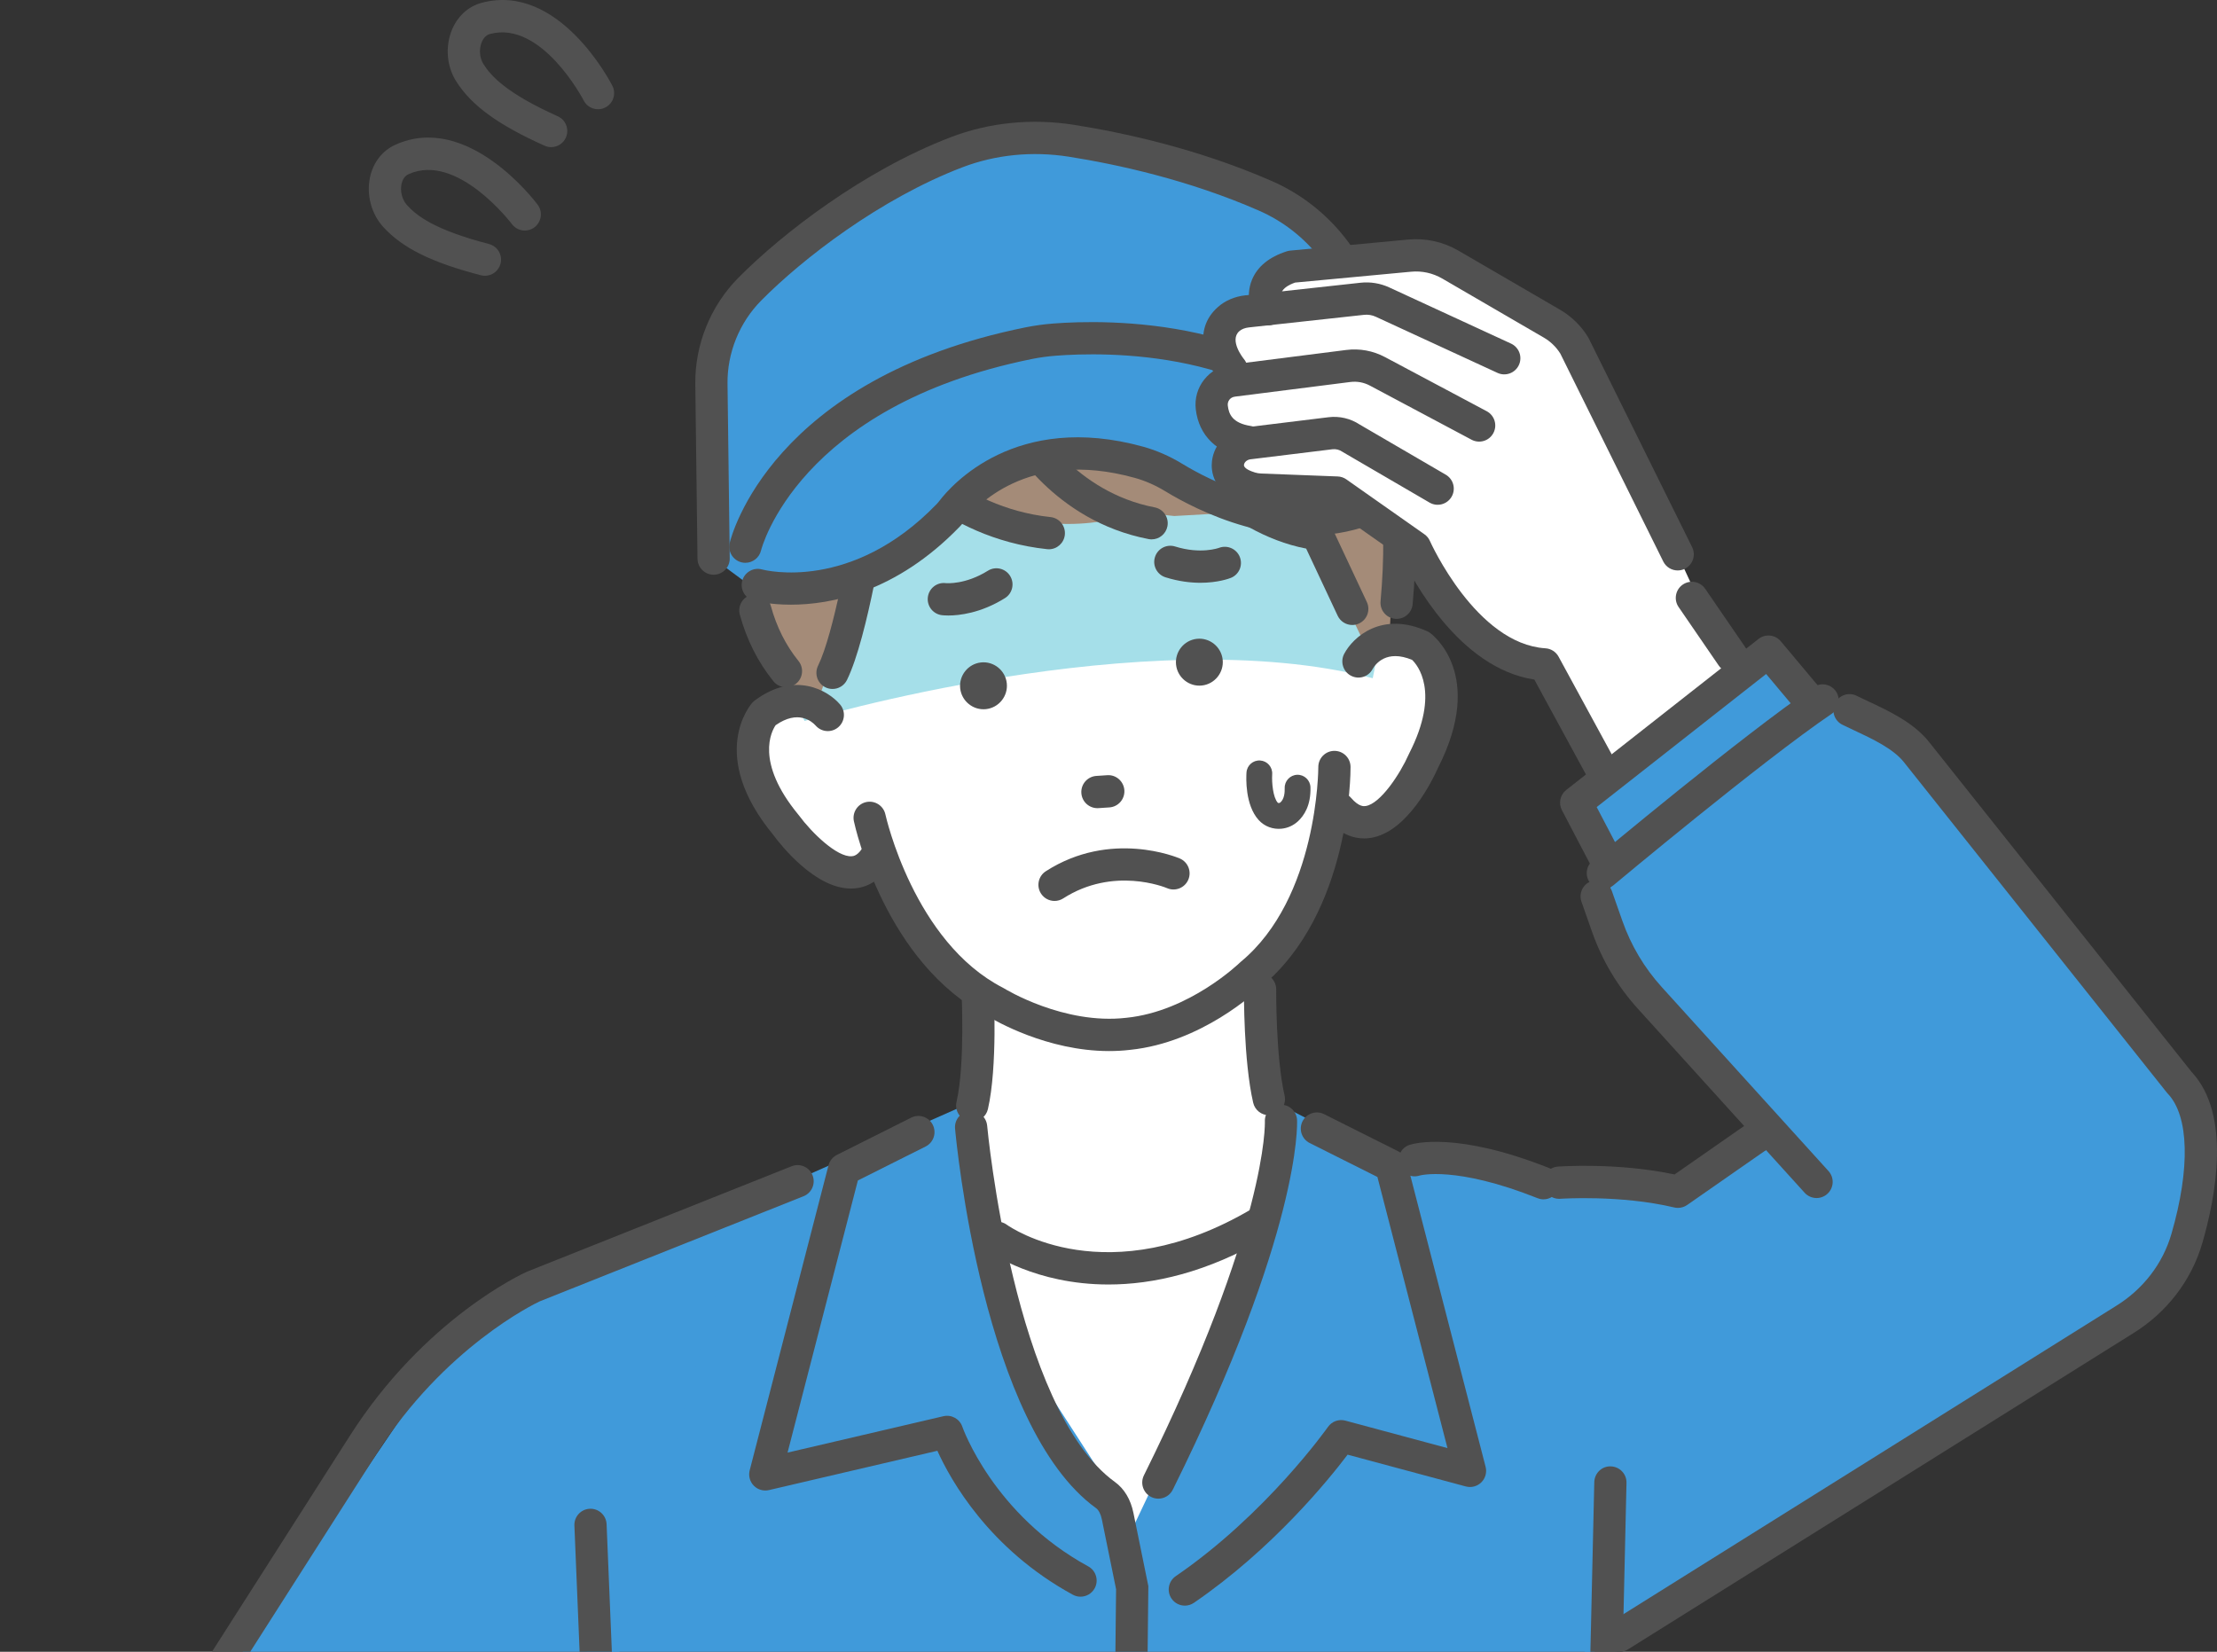 <?xml version="1.0" encoding="utf-8"?>
<svg xmlns="http://www.w3.org/2000/svg" fill="none" height="100%" overflow="visible" preserveAspectRatio="none" style="display: block;" viewBox="0 0 204 152" width="100%">
<rect x="0" y="0" width="204" height="152" fill="#333333" stroke="none"/>
<g clip-path="url(#clip0_0_2677)" id="img_man">
<g id="Group">
<path d="M50.716 13.54C50.513 13.54 50.307 13.498 50.109 13.409C45.819 11.481 43.387 9.709 41.977 7.484C41.12 6.132 40.957 4.347 41.552 2.827C42.062 1.525 43.079 0.586 44.342 0.251C51.402 -1.614 56.149 7.501 56.348 7.891C56.721 8.621 56.432 9.516 55.703 9.889C54.974 10.263 54.082 9.974 53.709 9.245C53.671 9.171 49.855 1.867 45.099 3.124C44.659 3.24 44.428 3.616 44.313 3.911C44.065 4.546 44.132 5.342 44.481 5.892C45.195 7.019 46.618 8.584 51.324 10.7C52.071 11.035 52.404 11.915 52.069 12.663C51.823 13.213 51.282 13.54 50.716 13.54Z" fill="#515151" id="Vector"/>
<path d="M44.624 25.378C44.501 25.378 44.376 25.362 44.251 25.33C39.699 24.15 37.004 22.812 35.241 20.857C34.17 19.667 33.71 17.936 34.042 16.337C34.326 14.967 35.171 13.871 36.361 13.329C43.008 10.301 49.215 18.489 49.476 18.84C49.966 19.497 49.831 20.428 49.175 20.918C48.52 21.409 47.59 21.275 47.101 20.618C47.018 20.508 42.049 14.001 37.588 16.032C37.173 16.222 37.009 16.631 36.945 16.941C36.807 17.609 37.007 18.383 37.443 18.866C38.336 19.857 40.001 21.16 44.994 22.454C45.787 22.66 46.263 23.47 46.058 24.264C45.885 24.934 45.283 25.378 44.624 25.378Z" fill="#515151" id="Vector_2"/>
</g>
<path d="M116.758 101.139L144.675 115.416L141.203 134.456L107.023 135.053L116.758 101.139Z" fill="#409ADA" id="Vector_3"/>
<path d="M88.726 101.728L59.403 114.745L63.294 136.084L97.475 136.681L88.726 101.728Z" fill="#409ADA" id="Vector_4"/>
<path d="M89.95 82.556C89.95 82.556 91.48 95.607 89.95 101.442L91.549 123.573L105.052 141.221L114.285 127.438L116.942 103.838L115.948 100.274C115.948 100.274 115.686 93.135 116.98 86.335L100.275 80.383L89.95 82.556Z" fill="white" id="Vector_5"/>
<path d="M145.182 244.287L146.836 192.668L145.875 108.769L120.599 106.101L104.366 140.324L82.657 106.744L51.931 120.011L56.441 190.085L58.036 242.712L145.182 244.287Z" fill="#409ADA" id="Vector_6"/>
<path d="M89.461 103.213C89.35 103.213 89.238 103.201 89.125 103.175C88.328 102.99 87.831 102.192 88.015 101.393C88.821 97.901 88.474 91.19 88.47 91.123C88.426 90.304 89.053 89.604 89.871 89.56C90.685 89.52 91.387 90.144 91.431 90.963C91.447 91.255 91.805 98.161 90.904 102.063C90.746 102.749 90.135 103.213 89.461 103.213Z" fill="#515151" id="Vector_7"/>
<path d="M116.757 102.624C116.082 102.624 115.472 102.16 115.313 101.474C114.42 97.604 114.463 91.297 114.466 91.03C114.473 90.214 115.135 89.558 115.948 89.558H115.961C116.78 89.565 117.438 90.236 117.431 91.056C117.431 91.118 117.388 97.279 118.202 100.804C118.387 101.603 117.89 102.401 117.092 102.586C116.979 102.612 116.867 102.624 116.757 102.624Z" fill="#515151" id="Vector_8"/>
<path d="M74.054 169.649L63.221 166.687C61.941 166.626 60.872 165.677 60.676 164.382L60.2 161.24C60.077 160.429 60.633 159.672 61.443 159.549C62.248 159.426 63.009 159.983 63.132 160.794L63.574 163.708L63.582 163.707L74.008 166.557L87.638 162.393L87.818 162.383C87.995 162.373 88.14 162.233 88.155 162.056L88.537 157.616C88.555 157.405 88.451 157.263 88.388 157.198C88.325 157.133 88.191 157.024 87.975 157.038L61.242 158.602C60.424 158.65 59.723 158.025 59.676 157.206C59.628 156.387 60.252 155.684 61.069 155.636L87.802 154.072C88.826 154.015 89.804 154.397 90.513 155.126C91.222 155.856 91.579 156.856 91.492 157.871L91.11 162.31C90.975 163.884 89.734 165.149 88.184 165.331L74.054 169.649Z" fill="#515151" id="Vector_9"/>
<path d="M74.399 189.852C73.716 189.852 73.102 189.376 72.951 188.68C72.118 184.82 72.177 169.857 72.18 169.222C72.183 168.404 72.847 167.744 73.662 167.744H73.669C74.488 167.747 75.149 168.415 75.145 169.235C75.126 173.472 75.215 185.11 75.85 188.053C76.023 188.854 75.514 189.645 74.714 189.818C74.608 189.841 74.503 189.852 74.399 189.852Z" fill="#515151" id="Vector_10"/>
<path d="M65.855 190.597C63.999 190.597 62.389 189.389 61.929 187.646C60.171 180.983 60.548 169.497 60.564 169.011C60.592 168.209 61.25 167.578 62.045 167.578C62.063 167.578 62.08 167.578 62.098 167.579C62.916 167.607 63.556 168.295 63.528 169.115C63.524 169.229 63.15 180.649 64.796 186.887C64.909 187.317 65.354 187.626 65.857 187.626H65.871C69.886 187.581 79.859 187.376 85.749 186.443C86.246 186.364 86.608 185.967 86.59 185.519C86.447 182.042 86.52 173.551 86.564 168.477C86.579 166.777 86.59 165.424 86.59 164.712C86.59 163.892 87.254 163.227 88.073 163.227C88.892 163.227 89.555 163.892 89.555 164.712C89.555 165.429 89.544 166.791 89.529 168.503C89.486 173.549 89.413 181.994 89.552 185.397C89.632 187.352 88.196 189.063 86.212 189.377C80.129 190.341 69.984 190.551 65.904 190.596C65.888 190.596 65.871 190.597 65.855 190.597Z" fill="#515151" id="Vector_11"/>
<path d="M131.15 169.649L117.019 165.331C115.47 165.149 114.229 163.884 114.094 162.31L113.712 157.871C113.625 156.856 113.982 155.856 114.691 155.126C115.4 154.397 116.393 154.016 117.402 154.072L143.257 155.081C144.075 155.113 144.713 155.803 144.681 156.623C144.649 157.443 143.957 158.076 143.142 158.049L117.257 157.039C117.025 157.026 116.879 157.133 116.816 157.198C116.752 157.263 116.648 157.405 116.667 157.617L117.049 162.055C117.064 162.233 117.209 162.373 117.386 162.383L117.566 162.393L131.196 166.557L141.621 163.707L141.63 163.708L142.072 160.794C142.195 159.983 142.953 159.426 143.761 159.549C144.57 159.672 145.127 160.429 145.004 161.24L144.528 164.382C144.332 165.677 143.263 166.626 141.983 166.687L131.15 169.649Z" fill="#515151" id="Vector_12"/>
<path d="M130.805 189.852C130.701 189.852 130.595 189.841 130.49 189.818C129.689 189.645 129.181 188.854 129.354 188.053C129.989 185.11 130.078 173.472 130.059 169.235C130.055 168.415 130.716 167.747 131.535 167.744H131.541C132.358 167.744 133.021 168.404 133.024 169.222C133.027 169.857 133.085 184.82 132.252 188.68C132.102 189.376 131.487 189.852 130.805 189.852Z" fill="#515151" id="Vector_13"/>
<path d="M139.348 190.597C139.332 190.597 139.316 190.596 139.299 190.596C135.22 190.551 125.075 190.341 118.992 189.377C117.007 189.063 115.571 187.352 115.651 185.398C115.791 181.994 115.718 173.549 115.675 168.503C115.66 166.791 115.648 165.429 115.648 164.712C115.648 163.892 116.312 163.227 117.131 163.227C117.95 163.227 118.614 163.892 118.614 164.712C118.614 165.424 118.625 166.777 118.64 168.477C118.684 173.551 118.757 182.042 118.614 185.519C118.596 185.967 118.958 186.364 119.456 186.443C125.345 187.376 135.318 187.581 139.333 187.626C139.847 187.635 140.293 187.321 140.408 186.887C142.054 180.649 141.68 169.229 141.676 169.115C141.647 168.295 142.288 167.607 143.106 167.579C143.937 167.564 144.611 168.192 144.64 169.011C144.656 169.497 145.033 180.983 143.275 187.646C142.815 189.389 141.204 190.596 139.348 190.597Z" fill="#515151" id="Vector_14"/>
<path d="M99.425 146.931C99.186 146.931 98.943 146.873 98.718 146.75C91 142.543 87.466 136.189 86.253 133.503L70.756 137.121C70.249 137.239 69.72 137.083 69.358 136.712C68.995 136.339 68.854 135.805 68.984 135.302L76.237 107.231C76.344 106.816 76.625 106.467 77.008 106.276L83.844 102.849C84.576 102.481 85.467 102.779 85.833 103.512C86.2 104.246 85.903 105.138 85.171 105.505L78.938 108.629L72.468 133.671L86.81 130.323C87.554 130.151 88.307 130.57 88.551 131.294C88.578 131.371 91.401 139.38 100.135 144.141C100.854 144.533 101.12 145.435 100.729 146.156C100.46 146.65 99.951 146.931 99.425 146.931Z" fill="#515151" id="Vector_15"/>
<path d="M109.025 147.754C108.553 147.754 108.088 147.527 107.8 147.107C107.338 146.429 107.511 145.505 108.187 145.042C116.528 139.33 122.138 131.391 122.193 131.311C122.552 130.8 123.191 130.567 123.792 130.729L133.191 133.257L126.745 108.308L120.513 105.183C119.78 104.816 119.484 103.924 119.85 103.191C120.217 102.456 121.108 102.159 121.84 102.527L128.675 105.954C129.058 106.146 129.34 106.495 129.447 106.91L136.7 134.98C136.832 135.492 136.683 136.035 136.308 136.407C135.933 136.779 135.389 136.922 134.88 136.787L124.002 133.861C122.278 136.142 117.116 142.525 109.861 147.494C109.605 147.669 109.314 147.754 109.025 147.754Z" fill="#515151" id="Vector_16"/>
<path d="M106.586 137.91C106.365 137.91 106.14 137.861 105.928 137.755C105.195 137.391 104.895 136.499 105.259 135.765C116.682 112.715 116.393 103.303 116.389 103.211C116.351 102.391 116.983 101.696 117.801 101.659C118.63 101.623 119.314 102.255 119.351 103.074C119.37 103.483 119.677 113.353 107.916 137.085C107.657 137.608 107.132 137.91 106.586 137.91Z" fill="#515151" id="Vector_17"/>
<path d="M131.697 60.571C128.503 57.324 124.853 60.041 124.853 60.041L122.937 41.882L111.238 37.029L98.495 38.423L96.751 38.614L84.008 40.008L73.631 47.277L75.767 66.243C75.767 66.243 71.781 63.082 69.362 66.943C69.362 66.943 66.519 75.176 77.797 81.294C77.797 81.294 80.596 80.295 81.164 78.976C81.164 78.976 88.32 97.732 103.803 95.181C119.47 94.323 122.671 74.758 122.671 74.758C123.51 75.923 126.204 75.997 126.204 75.997C136.852 67.559 131.697 60.571 131.697 60.571Z" fill="white" id="Vector_18"/>
<path d="M76.327 36.127C76.327 36.127 67.36 54.305 74.033 66.344C74.033 66.344 105.407 56.943 126.314 62.411C126.314 62.411 130.225 45.341 122.382 34.076C122.382 34.076 93.022 23.808 76.327 36.127Z" fill="#A5DFE9" id="Vector_19"/>
<path d="M107.02 25.349C79.946 18.018 63.742 46.655 70.849 61.022L73.165 64.602L74.995 65.245L76.155 61.977L81.528 42.391C81.528 42.391 93.361 51.245 104.605 47.121L108.054 47.485L114.884 47.097L120.992 49.638L125.651 59.444L127.837 58.929L128.029 55.174C130.787 25.198 110.081 26.043 110.081 26.043L107.02 25.349Z" fill="#A48B78" id="Vector_20"/>
<path d="M110.456 53.629C109.548 53.629 108.459 53.504 107.248 53.125C106.466 52.881 106.031 52.048 106.275 51.265C106.519 50.482 107.35 50.046 108.132 50.29C110.476 51.023 112.113 50.436 112.181 50.41C112.945 50.128 113.798 50.51 114.089 51.27C114.379 52.03 114.012 52.879 113.257 53.179C113.089 53.245 112.05 53.629 110.456 53.629Z" fill="#515151" id="Vector_21"/>
<path d="M87.26 56.64C86.944 56.64 86.738 56.618 86.669 56.61C85.856 56.511 85.277 55.77 85.377 54.956C85.475 54.146 86.206 53.564 87.014 53.66C87.114 53.669 88.833 53.812 90.901 52.52C91.596 52.085 92.511 52.299 92.944 52.995C93.377 53.691 93.165 54.607 92.47 55.041C90.233 56.438 88.229 56.64 87.26 56.64Z" fill="#515151" id="Vector_22"/>
<path d="M96.509 50.545C96.457 50.545 96.405 50.542 96.352 50.536C86.611 49.508 81.221 42.481 80.997 42.182C80.504 41.527 80.635 40.596 81.288 40.102C81.942 39.609 82.87 39.739 83.363 40.392C83.411 40.455 88.241 46.693 96.663 47.582C97.477 47.668 98.068 48.399 97.982 49.215C97.902 49.978 97.258 50.545 96.509 50.545Z" fill="#515151" id="Vector_23"/>
<path d="M105.968 49.634C105.875 49.634 105.781 49.625 105.687 49.607C96.914 47.919 92.878 40.677 92.71 40.369C92.318 39.649 92.582 38.747 93.301 38.354C94.019 37.961 94.918 38.225 95.312 38.943C95.369 39.047 98.906 45.277 106.246 46.689C107.051 46.844 107.577 47.623 107.423 48.428C107.287 49.139 106.665 49.634 105.968 49.634Z" fill="#515151" id="Vector_24"/>
<path d="M124.43 57.513C123.873 57.513 123.34 57.198 123.087 56.66L120.188 50.482C112.673 49.048 107.186 41.993 106.948 41.683C106.449 41.033 106.571 40.1 107.22 39.6C107.87 39.101 108.8 39.223 109.298 39.872C109.356 39.947 114.693 46.781 121.392 47.669C121.892 47.735 122.324 48.052 122.539 48.509L125.771 55.396C126.12 56.138 125.801 57.023 125.06 57.372C124.856 57.468 124.642 57.513 124.43 57.513Z" fill="#515151" id="Vector_25"/>
<path d="M69.707 42.51C69.549 42.51 69.389 42.484 69.231 42.431C68.457 42.167 68.041 41.327 68.302 40.55C68.393 40.282 70.59 33.906 76.567 28.639C82.097 23.767 91.996 18.993 107.761 23.921C108.543 24.165 108.979 24.998 108.735 25.781C108.491 26.564 107.66 27.001 106.878 26.757C95.329 23.147 85.82 24.503 78.618 30.789C73.193 35.523 71.132 41.444 71.112 41.503C70.901 42.12 70.324 42.51 69.707 42.51Z" fill="#515151" id="Vector_26"/>
<path d="M117.914 76.26C117.15 76.334 116.369 76.066 115.822 75.466C114.561 74.081 114.664 71.575 114.697 71.086C114.742 70.432 115.304 69.936 115.961 69.983C116.613 70.027 117.106 70.593 117.062 71.246C117.013 72.022 117.141 73.39 117.574 73.865C117.625 73.921 117.746 73.905 117.827 73.832C118.17 73.519 118.226 72.946 118.213 72.52C118.194 71.864 118.714 71.319 119.362 71.297C120.016 71.277 120.563 71.792 120.583 72.447C120.634 74.121 119.98 75.079 119.423 75.587C118.987 75.985 118.455 76.208 117.914 76.26Z" fill="#515151" id="Vector_27"/>
<path d="M102.06 96.721C96.335 96.721 91.505 93.891 90.886 93.513C81.46 88.636 78.686 76.102 78.572 75.57C78.401 74.768 78.911 73.979 79.712 73.807C80.51 73.638 81.3 74.147 81.472 74.949C81.497 75.064 84.087 86.688 92.291 90.897C92.329 90.916 92.367 90.937 92.403 90.96C92.455 90.993 97.892 94.334 103.657 93.658C109.454 93.066 114.04 88.63 114.086 88.586C114.116 88.557 114.148 88.527 114.18 88.501C121.284 82.618 121.307 70.708 121.306 70.589C121.302 69.769 121.962 69.1 122.78 69.096H122.789C123.604 69.096 124.266 69.753 124.272 70.57C124.276 71.114 124.268 83.951 116.116 90.752C115.534 91.311 110.537 95.941 103.978 96.611C103.331 96.686 102.69 96.721 102.06 96.721Z" fill="#515151" id="Vector_28"/>
<path d="M97.036 82.907C96.547 82.907 96.069 82.666 95.786 82.223C95.344 81.533 95.545 80.614 96.234 80.172C102.204 76.339 108.308 78.891 108.565 79.002C109.317 79.326 109.665 80.2 109.342 80.953C109.02 81.705 108.152 82.055 107.399 81.733C107.188 81.645 102.445 79.712 97.835 82.672C97.587 82.831 97.31 82.907 97.036 82.907Z" fill="#515151" id="Vector_29"/>
<path d="M100.98 74.369C100.205 74.369 99.553 73.766 99.502 72.981C99.448 72.163 100.067 71.455 100.884 71.402L101.883 71.336C102.696 71.275 103.406 71.902 103.46 72.721C103.513 73.539 102.895 74.246 102.077 74.3L101.079 74.366C101.046 74.368 101.012 74.369 100.98 74.369Z" fill="#515151" id="Vector_30"/>
<path d="M76.605 63.4C76.386 63.4 76.163 63.352 75.954 63.249C75.218 62.888 74.914 61.998 75.274 61.262C76.722 58.302 78.184 49.995 78.625 47.044C78.746 46.233 79.5 45.673 80.311 45.796C81.121 45.917 81.678 46.673 81.557 47.485C81.49 47.936 79.881 58.593 77.938 62.568C77.68 63.095 77.153 63.4 76.605 63.4Z" fill="#515151" id="Vector_31"/>
<path d="M72.322 63.242C71.89 63.242 71.463 63.055 71.169 62.693C69.75 60.94 68.709 58.879 68.076 56.565C67.86 55.775 68.325 54.957 69.115 54.741C69.903 54.524 70.72 54.99 70.936 55.781C71.46 57.694 72.313 59.39 73.472 60.822C73.988 61.459 73.891 62.394 73.255 62.911C72.981 63.134 72.65 63.242 72.322 63.242Z" fill="#515151" id="Vector_32"/>
<path d="M125.524 77.154C124.553 77.154 123.303 76.786 122.084 75.371C121.549 74.751 121.617 73.813 122.237 73.277C122.857 72.74 123.793 72.809 124.328 73.43C125.048 74.264 125.51 74.195 125.661 74.173C127.023 73.97 128.837 71.207 129.634 69.404C129.645 69.379 129.657 69.353 129.67 69.328C132.567 63.656 130.398 61.163 129.936 60.723C127.57 59.74 126.559 61.113 126.301 61.568C125.919 62.292 125.027 62.562 124.302 62.177C123.578 61.794 123.307 60.886 123.69 60.161C124.504 58.618 127.149 56.201 131.33 58.091C131.419 58.131 131.505 58.181 131.584 58.238C131.795 58.39 136.698 62.05 132.33 70.643C131.849 71.725 129.506 76.6 126.102 77.111C125.924 77.138 125.73 77.154 125.524 77.154Z" fill="#515151" id="Vector_33"/>
<path d="M78.3 81.766C74.989 81.767 71.835 77.754 71.156 76.834C65.081 69.453 69.056 64.854 69.228 64.662C69.294 64.589 69.367 64.522 69.445 64.464C73.096 61.736 76.18 63.51 77.301 64.829C77.832 65.454 77.756 66.391 77.132 66.923C76.513 67.45 75.587 67.38 75.054 66.768C74.707 66.384 73.439 65.285 71.37 66.735C71.006 67.266 69.442 70.1 73.467 74.973C73.486 74.995 73.504 75.018 73.521 75.041C74.675 76.61 77.019 78.898 78.375 78.793C78.525 78.783 78.982 78.751 79.498 77.796C79.888 77.074 80.788 76.806 81.507 77.195C82.228 77.585 82.496 78.486 82.107 79.208C81.039 81.187 79.598 81.686 78.578 81.757C78.486 81.763 78.393 81.766 78.3 81.766Z" fill="#515151" id="Vector_34"/>
<path d="M128.511 56.95C128.465 56.95 128.42 56.949 128.374 56.944C127.558 56.869 126.958 56.146 127.033 55.33C127.214 53.349 127.297 51.438 127.278 49.65C127.269 48.829 127.926 48.157 128.745 48.149H128.761C129.572 48.149 130.234 48.803 130.243 49.618C130.263 51.508 130.176 53.52 129.985 55.601C129.915 56.372 129.268 56.95 128.511 56.95Z" fill="#515151" id="Vector_35"/>
<path d="M110.595 63.082C109.416 63.211 108.345 62.35 108.217 61.169C108.088 59.987 108.947 58.916 110.126 58.786C111.306 58.657 112.376 59.518 112.505 60.7C112.634 61.881 111.774 62.953 110.595 63.082Z" fill="#515151" id="Vector_36"/>
<path d="M90.731 65.255C89.552 65.385 88.482 64.524 88.353 63.342C88.224 62.161 89.084 61.089 90.263 60.96C91.442 60.831 92.512 61.692 92.641 62.873C92.77 64.054 91.911 65.126 90.731 65.255Z" fill="#515151" id="Vector_37"/>
<path d="M142.027 110.365C141.845 110.365 141.66 110.331 141.481 110.259C133.929 107.254 130.656 108.167 130.624 108.178C129.847 108.43 129.009 108.005 128.755 107.225C128.502 106.445 128.928 105.607 129.706 105.353C130.128 105.216 134.063 104.111 142.575 107.499C143.337 107.802 143.708 108.665 143.406 109.427C143.175 110.01 142.617 110.365 142.027 110.365Z" fill="#515151" id="Vector_38"/>
<path d="M56.072 155.405L31.651 182.371L58.313 208.21L47.156 232.216L4.923 199.446C4.923 199.446 -1.472 188.247 4.355 178.49L39.936 126.018L49.083 118.386L67.973 111.119L56.072 155.405Z" fill="#409ADA" id="Vector_39"/>
<path d="M55.237 209.296L75.164 206.939L91.594 215.981C91.594 215.981 93.069 221.027 87.176 220.235L78.948 215.157L71.018 216.478L69.671 219.206L79.937 223.222L88.713 231.333C88.713 231.333 90.217 234.889 85.199 234.704C85.199 234.704 85.646 242.193 76.703 237.737C76.703 237.737 76.689 244.577 69.935 241.019L63.79 237.631L48.241 233.171C48.241 233.171 42.246 223.621 46.712 215.157L50.474 210.623L55.237 209.296Z" fill="white" id="Vector_40"/>
<path d="M44.202 232.542C43.882 232.542 43.56 232.44 43.289 232.227L6.961 203.754C-5.92 192.605 3.004 177.853 3.095 177.706L32.127 132.227C39.018 121.357 48.094 117.202 48.477 117.031L48.534 117.006L72.842 107.32C73.601 107.016 74.464 107.388 74.768 108.151C75.07 108.913 74.699 109.777 73.938 110.08L49.666 119.752C49.185 119.978 40.863 123.989 34.628 133.823L5.604 179.29C5.298 179.788 -2.033 192.014 8.873 201.483L45.116 229.888C45.762 230.393 45.875 231.326 45.371 231.972C45.078 232.347 44.642 232.542 44.202 232.542Z" fill="#515151" id="Vector_41"/>
<path d="M33.217 182.14C32.86 182.14 32.501 182.011 32.217 181.75C31.613 181.197 31.571 180.258 32.124 179.652L50.128 159.935C50.681 159.33 51.619 159.289 52.223 159.842C52.827 160.396 52.869 161.335 52.316 161.941L34.312 181.657C34.019 181.977 33.619 182.14 33.217 182.14Z" fill="#515151" id="Vector_42"/>
<path d="M55.814 208.424C55.447 208.424 55.079 208.288 54.791 208.014L24.662 179.251C24.069 178.685 24.047 177.745 24.611 177.151C25.177 176.558 26.115 176.535 26.708 177.101L56.837 205.863C57.43 206.429 57.453 207.369 56.888 207.963C56.596 208.269 56.206 208.424 55.814 208.424Z" fill="#515151" id="Vector_43"/>
<path d="M30.142 179.465C30.082 179.465 30.022 179.461 29.961 179.453C29.148 179.355 28.569 178.614 28.668 177.8C29.576 170.329 27.216 163.644 27.192 163.577C26.915 162.806 27.314 161.955 28.084 161.676C28.854 161.4 29.703 161.796 29.981 162.567C30.089 162.865 32.608 169.961 31.612 178.158C31.521 178.912 30.881 179.465 30.142 179.465Z" fill="#515151" id="Vector_44"/>
<path d="M46.399 230.784C45.81 230.784 45.253 230.431 45.022 229.851C44.959 229.695 38.995 214.268 53.669 208.298C54.426 207.988 55.293 208.354 55.6 209.115C55.909 209.875 55.544 210.741 54.785 211.049C42.812 215.921 47.566 228.225 47.775 228.747C48.079 229.509 47.709 230.373 46.949 230.678C46.769 230.75 46.582 230.784 46.399 230.784Z" fill="#515151" id="Vector_45"/>
<path d="M88.095 221.944C87.551 221.944 87.011 221.814 86.509 221.561L76.96 216.72L71.329 217.93C70.527 218.103 69.74 217.592 69.568 216.79C69.397 215.988 69.906 215.198 70.707 215.026L76.85 213.705C77.182 213.634 77.529 213.679 77.832 213.832L87.846 218.909C87.949 218.962 88.063 218.983 88.166 218.968C90.223 218.662 90.451 217.707 90.419 216.909C90.418 216.876 90.399 216.847 90.368 216.829L77.032 209.245C76.624 209.013 76.142 208.918 75.674 208.975C75.66 208.976 75.647 208.978 75.634 208.979L58.179 210.674C57.37 210.76 56.64 210.156 56.561 209.339C56.482 208.522 57.078 207.796 57.894 207.718L75.33 206.024C76.418 205.895 77.542 206.12 78.496 206.662L91.833 214.246C92.761 214.774 93.341 215.726 93.382 216.793C93.423 217.819 93.198 221.222 88.604 221.906C88.434 221.931 88.264 221.944 88.095 221.944Z" fill="#515151" id="Vector_46"/>
<path d="M85.766 236.188C85.019 236.188 84.269 235.963 83.632 235.53L76.614 230.761C75.916 230.286 75.149 229.933 74.335 229.712C74.291 229.7 74.247 229.686 74.205 229.67L66.57 226.814C65.803 226.527 65.413 225.672 65.7 224.903C65.986 224.135 66.839 223.745 67.608 224.031L75.18 226.864C76.286 227.173 77.328 227.656 78.278 228.302L85.296 233.071C85.505 233.214 85.758 233.256 85.974 233.186C86.569 232.99 86.953 232.652 87.183 232.12C87.289 231.878 87.211 231.591 86.997 231.422L78.126 224.443L67.263 219.79C66.51 219.467 66.161 218.594 66.483 217.84C66.805 217.086 67.676 216.736 68.429 217.058L79.471 221.788C79.59 221.84 79.702 221.906 79.804 221.986L88.828 229.085C90.103 230.089 90.546 231.823 89.903 233.303C89.335 234.614 88.295 235.55 86.898 236.008C86.532 236.129 86.149 236.188 85.766 236.188Z" fill="#515151" id="Vector_47"/>
<path d="M81.617 240.614C80.947 240.614 80.268 240.448 79.637 240.118L71.244 235.732L63.226 232.431C62.469 232.119 62.107 231.251 62.419 230.493C62.729 229.734 63.596 229.371 64.353 229.684L72.434 233.011C72.475 233.028 72.516 233.047 72.555 233.068L81.009 237.484C81.343 237.658 81.711 237.69 81.995 237.569C82.845 237.206 82.605 235.648 82.602 235.632C82.466 234.828 83.001 234.058 83.803 233.914C84.603 233.769 85.371 234.297 85.52 235.099C85.788 236.542 85.593 239.261 83.158 240.302C82.669 240.511 82.146 240.614 81.617 240.614Z" fill="#515151" id="Vector_48"/>
<path d="M73.921 242.955C72.875 242.955 71.931 242.589 71.448 242.402C71.435 242.397 71.422 242.392 71.409 242.386L63.681 239.139L47.453 233.993C46.672 233.746 46.239 232.911 46.487 232.129C46.734 231.347 47.567 230.913 48.348 231.161L64.64 236.327C64.683 236.341 64.725 236.356 64.766 236.373L72.536 239.639C74.234 240.292 74.431 239.916 74.732 239.347C75.175 238.51 75.221 237.684 75.221 237.676C75.262 236.861 75.952 236.226 76.764 236.259C77.577 236.293 78.212 236.971 78.185 237.786C78.18 237.937 78.114 239.299 77.352 240.738C76.43 242.482 75.11 242.955 73.921 242.955Z" fill="#515151" id="Vector_49"/>
<path d="M56.988 204.717C56.2 204.717 55.544 204.095 55.508 203.298C54.423 178.807 52.869 140.766 52.854 140.385C52.82 139.565 53.456 138.873 54.275 138.84C55.09 138.804 55.783 139.443 55.817 140.263C55.832 140.645 57.385 178.681 58.471 203.166C58.507 203.986 57.873 204.68 57.055 204.716C57.033 204.717 57.011 204.717 56.988 204.717Z" fill="#515151" id="Vector_50"/>
<path d="M56.996 244.197C56.181 244.197 55.518 243.538 55.513 242.72C55.494 239.138 55.471 236.728 55.471 236.726C55.463 235.906 56.12 235.235 56.939 235.227H56.954C57.766 235.227 58.428 235.882 58.436 236.698C58.436 236.698 58.459 239.114 58.479 242.704C58.483 243.524 57.823 244.193 57.004 244.197H56.996Z" fill="#515151" id="Vector_51"/>
<path d="M83.707 246.227C72.633 246.227 61.474 245.375 60.771 245.32C59.955 245.257 59.344 244.542 59.407 243.725C59.47 242.907 60.182 242.291 61 242.359C61.258 242.379 86.928 244.338 98.942 242.374C99.746 242.242 100.512 242.79 100.644 243.6C100.776 244.409 100.227 245.173 99.419 245.305C95.192 245.996 89.461 246.227 83.707 246.227Z" fill="#515151" id="Vector_52"/>
<path d="M126.159 245.779C115.82 245.779 105.75 244.925 105.116 244.871C104.3 244.8 103.696 244.081 103.766 243.263C103.836 242.446 104.547 241.837 105.371 241.911C105.602 241.931 128.715 243.889 140.719 241.925C141.528 241.793 142.29 242.342 142.422 243.151C142.554 243.961 142.005 244.724 141.197 244.857C136.969 245.548 131.528 245.779 126.159 245.779Z" fill="#515151" id="Vector_53"/>
<path d="M101.995 118.202C95.286 118.202 91.174 115.304 90.904 115.109C90.242 114.627 90.094 113.698 90.574 113.034C91.054 112.372 91.979 112.223 92.64 112.701C93.022 112.972 101.893 119.088 115.187 111.25C115.894 110.834 116.801 111.07 117.217 111.777C117.632 112.484 117.397 113.394 116.691 113.81C111.031 117.148 106.04 118.202 101.995 118.202Z" fill="#515151" id="Vector_54"/>
<g id="Group_2">
<path d="M128.665 47.315L125.801 29.899C124.823 24.641 121.339 20.169 116.446 18.026C109.747 15.091 102.957 13.643 98.576 12.953C95.028 12.394 91.386 12.724 88.03 14.007C80.108 17.035 72.765 22.791 68.982 26.618C66.692 28.936 65.421 32.071 65.462 35.332L65.664 51.402L69.05 53.908C69.05 53.908 77.984 56.38 86.557 47.512C86.695 47.369 86.824 47.217 86.945 47.058C87.867 45.852 93.261 39.604 104.128 42.616C105.252 42.927 106.322 43.407 107.318 44.013C110.034 45.665 117.213 49.362 124.166 47.216L128.665 47.315Z" fill="#409ADA" id="Vector_55"/>
<path d="M65.664 52.887C64.853 52.887 64.192 52.235 64.181 51.421L63.979 35.35C63.933 31.723 65.373 28.159 67.929 25.573C71.938 21.516 79.47 15.689 87.501 12.619C91.034 11.269 94.944 10.877 98.807 11.485C103.374 12.205 110.245 13.688 117.04 16.665C122.362 18.996 126.182 23.842 127.259 29.627L130.315 44.846C130.477 45.65 129.957 46.433 129.154 46.594C128.352 46.755 127.57 46.236 127.408 45.431L124.348 30.192C123.447 25.355 120.273 21.323 115.852 19.386C109.346 16.536 102.741 15.112 98.346 14.42C94.992 13.893 91.608 14.229 88.559 15.394C80.969 18.295 73.837 23.817 70.036 27.663C68.035 29.687 66.909 32.475 66.944 35.313L67.147 51.384C67.157 52.204 66.501 52.877 65.683 52.887H65.664Z" fill="#515151" id="Vector_56"/>
<path d="M68.587 51.79C68.474 51.79 68.359 51.777 68.243 51.75C67.447 51.56 66.954 50.76 67.144 49.962C67.29 49.347 70.983 34.853 94.371 30.123C95.188 29.958 96.044 29.84 96.915 29.772C101.7 29.399 117.951 29.052 126.151 40.3C126.634 40.962 126.49 41.891 125.828 42.375C125.167 42.859 124.239 42.714 123.756 42.051C116.462 32.046 101.544 32.388 97.145 32.734C96.393 32.792 95.656 32.894 94.957 33.035C73.41 37.392 70.06 50.516 70.029 50.648C69.867 51.331 69.259 51.79 68.587 51.79Z" fill="#515151" id="Vector_57"/>
<path d="M72.776 55.644C70.766 55.644 69.477 55.304 69.335 55.265C68.546 55.047 68.082 54.229 68.3 53.438C68.518 52.649 69.332 52.184 70.118 52.401C70.466 52.492 78.373 54.472 86.171 46.404C86.264 46.308 86.358 46.199 86.448 46.081C87.519 44.68 93.455 37.854 105.204 41.11C106.425 41.449 107.624 41.973 108.768 42.669C111.352 44.241 118.047 47.686 124.41 45.722C125.192 45.481 126.022 45.921 126.263 46.705C126.504 47.488 126.065 48.32 125.282 48.561C117.771 50.878 110.154 46.988 107.228 45.208C106.318 44.654 105.371 44.238 104.413 43.973C94.5 41.225 89.67 46.751 88.802 47.887C88.643 48.095 88.475 48.291 88.302 48.471C82.448 54.526 76.424 55.644 72.776 55.644Z" fill="#515151" id="Vector_58"/>
</g>
<g id="Group_3">
<path d="M138.729 111.615C138.729 111.615 149.112 107.473 154.399 109.668L163.295 105.45L149.426 89.334C146.646 86.103 147.14 81.197 150.509 78.589L165.72 66.811C168.713 64.493 173.009 65.011 175.367 67.975L198.971 97.641C198.971 97.641 208.84 104.075 198.047 119.388L146.063 152.396L138.87 140.285L138.729 111.615Z" fill="#409ADA" id="Vector_59"/>
<path d="M159.313 61.732L162.726 59.966L167.645 65.32L148.54 80.698L145.034 73.864L148.28 71.566L159.313 61.732Z" fill="#409ADA" id="Vector_60"/>
<path d="M148.28 71.566L142.113 61.141C142.113 61.141 135.882 58.257 130.529 51.028C128.646 48.486 126.619 48.89 124.569 46.408L114.323 45.142C114.323 45.142 110.934 42.392 114.853 40.666C114.853 40.666 108.595 39.919 112.46 35.395C112.46 35.395 109.522 29.376 114.041 28.807C114.041 28.807 117.421 24.674 120.867 24.352L132.188 23.317L144.193 30.909L154.152 50.559L159.313 61.732L148.28 71.566Z" fill="white" id="Vector_61"/>
<path d="M149.018 152.006C148.523 152.006 148.04 151.758 147.759 151.307C147.325 150.612 147.536 149.695 148.231 149.261L194.694 120.185C197.201 118.641 199.013 116.285 199.807 113.544C201.553 107.514 201.427 102.691 199.471 100.642C199.44 100.61 199.411 100.576 199.383 100.541L175.182 70.125C174.2 68.892 172.292 67.996 170.609 67.206C170.24 67.032 169.879 66.863 169.534 66.694C168.799 66.334 168.494 65.444 168.854 64.707C169.214 63.971 170.102 63.664 170.838 64.026C171.168 64.188 171.513 64.35 171.867 64.516C173.845 65.444 176.087 66.497 177.501 68.273L201.663 98.641C205.347 102.579 203.869 110.179 202.655 114.371C201.656 117.823 199.383 120.785 196.256 122.71L149.802 151.78C149.558 151.933 149.286 152.006 149.018 152.006Z" fill="#515151" id="Vector_62"/>
<path d="M167.154 110.246C166.75 110.246 166.348 110.081 166.055 109.759L150.719 92.836C148.841 90.764 147.418 88.375 146.49 85.735L145.522 82.981C145.249 82.207 145.655 81.359 146.427 81.087C147.2 80.813 148.046 81.22 148.318 81.994L149.287 84.748C150.083 87.012 151.303 89.062 152.915 90.84L168.251 107.762C168.802 108.37 168.756 109.309 168.15 109.86C167.866 110.118 167.509 110.246 167.154 110.246Z" fill="#515151" id="Vector_63"/>
<path d="M154.398 111.153C154.284 111.153 154.169 111.14 154.055 111.113C149.126 109.938 143.623 110.311 143.568 110.315C142.744 110.365 142.042 109.757 141.984 108.939C141.925 108.121 142.54 107.411 143.356 107.352C143.589 107.334 148.901 106.971 154.087 108.076L161.113 103.181C161.786 102.712 162.71 102.878 163.177 103.552C163.645 104.225 163.479 105.151 162.807 105.619L155.245 110.887C154.994 111.062 154.698 111.153 154.398 111.153Z" fill="#515151" id="Vector_64"/>
<path d="M147.49 81.829C147.066 81.829 146.644 81.648 146.351 81.296C145.826 80.666 145.91 79.73 146.539 79.204C147.1 78.734 160.362 67.652 166.879 63.228C167.557 62.769 168.478 62.946 168.938 63.625C169.397 64.304 169.22 65.227 168.542 65.688C162.149 70.027 148.576 81.37 148.439 81.484C148.162 81.716 147.825 81.829 147.49 81.829Z" fill="#515151" id="Vector_65"/>
<path d="M147.717 80.469C147.183 80.469 146.668 80.18 146.402 79.674L143.721 74.553C143.389 73.919 143.556 73.137 144.119 72.695L161.811 58.798C162.44 58.303 163.348 58.398 163.862 59.012L167.542 63.404C168.068 64.032 167.987 64.969 167.359 65.496C166.732 66.024 165.796 65.941 165.271 65.313L162.513 62.022L146.921 74.269L149.028 78.294C149.409 79.02 149.129 79.918 148.404 80.299C148.184 80.415 147.949 80.469 147.717 80.469Z" fill="#515151" id="Vector_66"/>
<path d="M147.224 72.019C146.699 72.019 146.19 71.739 145.921 71.245L141.182 62.534C134.268 61.494 129.964 53.294 129.042 51.369L122.539 46.795L115.931 46.542C115.477 46.525 115.033 46.45 114.612 46.321C111.518 45.37 111.42 43.279 111.522 42.424C111.716 40.8 113.025 39.523 114.706 39.317L122.242 38.394C123.257 38.269 124.277 38.511 125.127 39.075L133.034 43.682C133.742 44.094 133.982 45.004 133.57 45.713C133.158 46.421 132.251 46.662 131.543 46.25L123.595 41.618C123.565 41.601 123.535 41.582 123.506 41.562C123.241 41.382 122.92 41.303 122.603 41.342L115.066 42.266C114.754 42.304 114.496 42.523 114.466 42.776C114.427 43.105 115.085 43.359 115.481 43.481C115.657 43.535 115.847 43.566 116.046 43.574L123.089 43.844C123.375 43.855 123.651 43.947 123.885 44.112L131.072 49.167C131.293 49.322 131.469 49.536 131.577 49.785C131.618 49.878 135.828 59.256 142.206 59.658C142.715 59.69 143.172 59.982 143.415 60.43L148.525 69.823C148.917 70.544 148.651 71.446 147.932 71.838C147.707 71.961 147.464 72.019 147.224 72.019Z" fill="#515151" id="Vector_67"/>
<path d="M114.855 42.151C114.778 42.151 114.701 42.145 114.623 42.133C111.986 41.718 110.313 40.088 110.031 37.662C109.917 36.675 110.193 35.702 110.81 34.925C111.424 34.15 112.304 33.661 113.286 33.55L123.875 32.205C125.109 32.048 126.342 32.275 127.44 32.859L136.802 37.841C137.525 38.226 137.799 39.125 137.415 39.85C137.031 40.575 136.133 40.849 135.41 40.465L126.049 35.482C125.494 35.187 124.871 35.072 124.247 35.152L113.639 36.499C113.359 36.531 113.202 36.684 113.132 36.772C113.009 36.927 112.954 37.121 112.977 37.319C113.067 38.099 113.388 38.932 115.083 39.199C115.892 39.326 116.445 40.086 116.318 40.896C116.203 41.629 115.572 42.151 114.855 42.151Z" fill="#515151" id="Vector_68"/>
<path d="M113.319 35.478C112.896 35.478 112.476 35.297 112.184 34.946C111.058 33.592 109.585 30.451 112.072 28.25C112.744 27.656 113.613 27.285 114.585 27.178L125.192 26.018C126.092 25.92 127.007 26.068 127.833 26.449L139.037 31.617C139.781 31.96 140.106 32.842 139.764 33.587C139.421 34.332 138.54 34.657 137.797 34.315L126.594 29.148C126.257 28.992 125.882 28.931 125.513 28.972L114.907 30.131C114.553 30.17 114.243 30.293 114.036 30.476C113.08 31.323 114.41 32.98 114.467 33.05C114.982 33.683 114.893 34.618 114.263 35.138C113.986 35.366 113.652 35.478 113.319 35.478Z" fill="#515151" id="Vector_69"/>
<path d="M154.376 52.494C153.83 52.494 153.305 52.191 153.047 51.669L143.577 32.543C143.2 31.937 142.677 31.428 142.061 31.07L132.721 25.639C131.843 25.128 130.845 24.907 129.835 25.004L119.169 26.003C118.526 26.229 118.096 26.532 117.95 26.862C117.769 27.275 117.996 27.789 117.998 27.794C118.37 28.525 118.074 29.408 117.344 29.78C116.615 30.153 115.716 29.85 115.344 29.119C115.257 28.948 114.514 27.398 115.208 25.732C115.713 24.52 116.79 23.643 118.41 23.125C118.511 23.092 118.616 23.071 118.723 23.061L129.559 22.046C131.187 21.894 132.795 22.248 134.21 23.07L143.549 28.501C144.613 29.119 145.51 30.003 146.145 31.058C146.166 31.092 146.186 31.128 146.204 31.165L155.703 50.349C156.067 51.084 155.767 51.975 155.033 52.339C154.822 52.444 154.597 52.494 154.376 52.494Z" fill="#515151" id="Vector_70"/>
<path d="M159.374 61.888C158.902 61.888 158.438 61.663 158.151 61.244L154.459 55.861C153.995 55.185 154.167 54.26 154.841 53.796C155.516 53.332 156.439 53.503 156.903 54.179L160.595 59.561C161.058 60.238 160.887 61.162 160.212 61.627C159.956 61.803 159.663 61.888 159.374 61.888Z" fill="#515151" id="Vector_71"/>
</g>
<path d="M145.183 245.772C145.161 245.772 145.139 245.772 145.117 245.771C144.299 245.735 143.665 245.042 143.7 244.222C144.947 215.765 146.682 137.183 146.7 136.392C146.718 135.572 147.395 134.907 148.215 134.94C149.033 134.958 149.683 135.637 149.664 136.458C149.647 137.249 147.911 215.863 146.663 244.352C146.628 245.15 145.972 245.772 145.183 245.772Z" fill="#515151" id="Vector_72"/>
<path d="M102.555 242.953C102.535 242.953 102.515 242.953 102.496 242.952C101.678 242.92 101.04 242.23 101.072 241.41C101.656 226.365 102.203 194.346 102.698 146.243L101.389 139.818C101.29 139.335 101.098 138.959 100.86 138.787C90.46 131.272 87.982 104.972 87.881 103.857C87.808 103.04 88.409 102.318 89.225 102.244C90.034 102.166 90.761 102.773 90.835 103.59C90.858 103.85 93.288 129.653 102.594 136.378C103.454 136.999 104.042 137.983 104.294 139.224L105.667 145.959L105.665 146.116C105.17 194.335 104.621 226.436 104.035 241.526C104.004 242.325 103.346 242.953 102.555 242.953Z" fill="#515151" id="Vector_73"/>
</g>
<defs>
<clipPath id="clip0_0_2677">
<rect fill="white" height="152" width="204"/>
</clipPath>
</defs>
</svg>